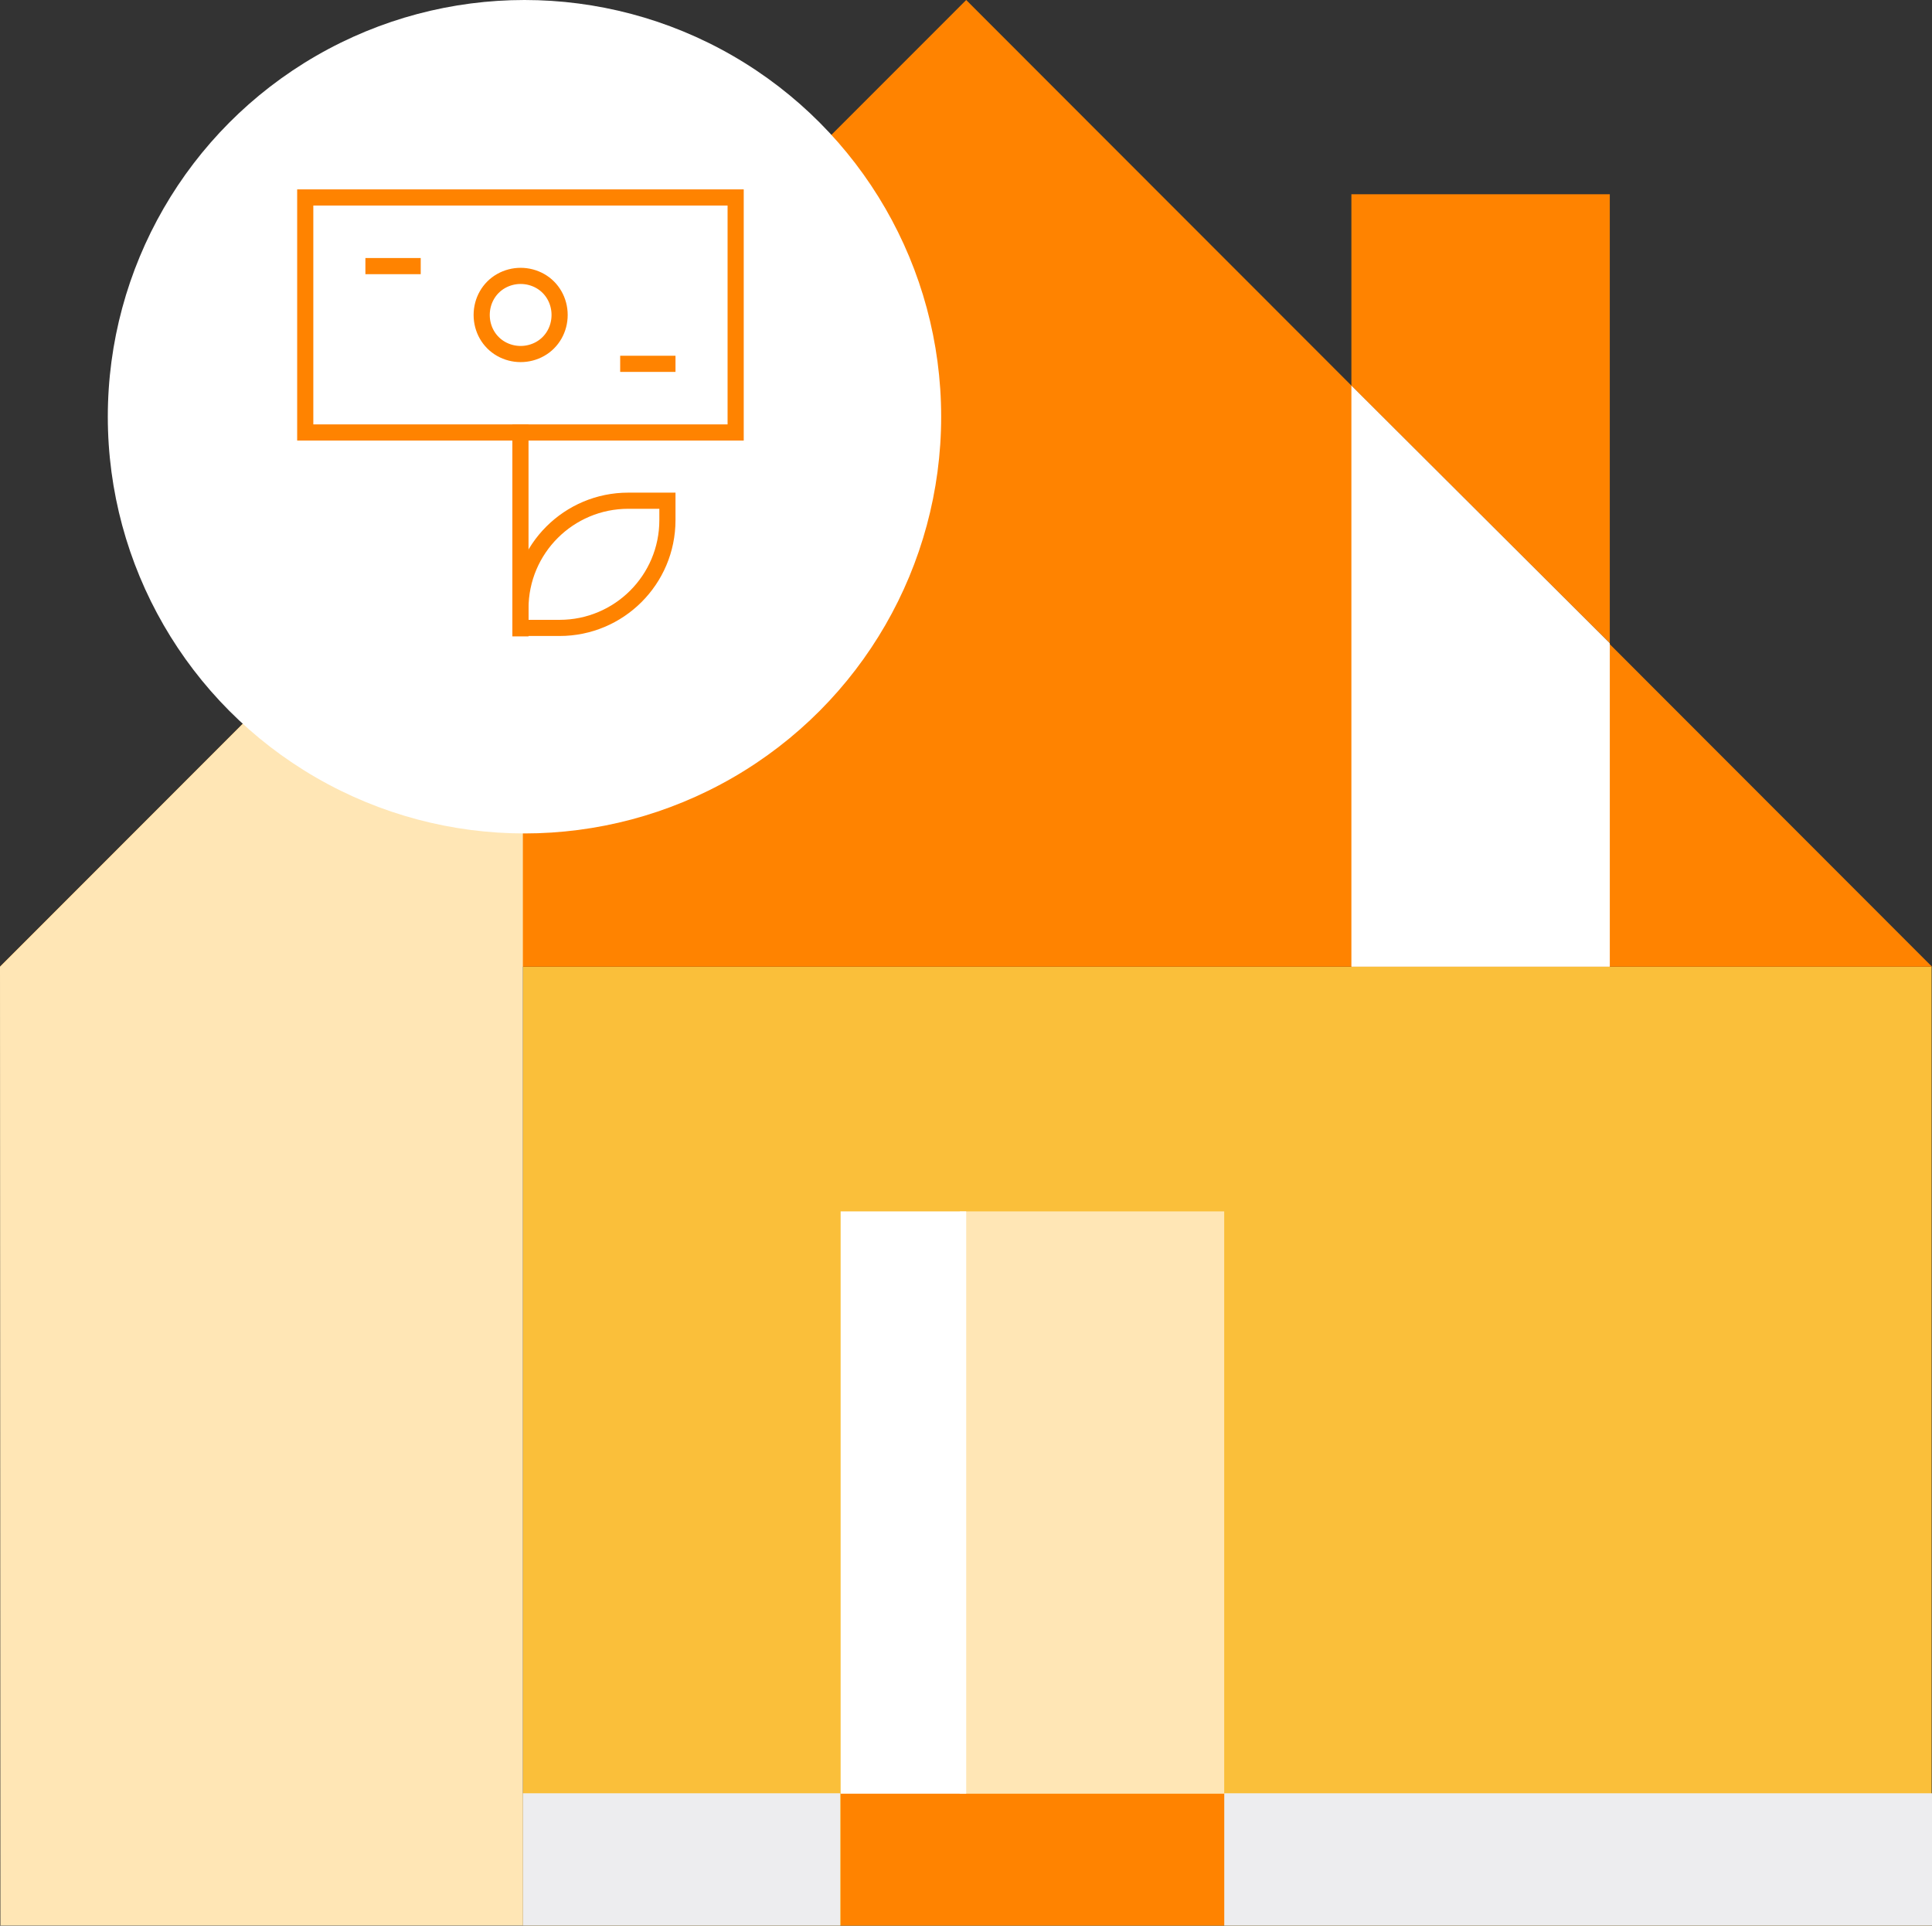 <?xml version="1.0" encoding="UTF-8"?>
<svg id="Layer_1" xmlns="http://www.w3.org/2000/svg" version="1.1" xmlns:xlink="http://www.w3.org/1999/xlink" viewBox="0 0 478.5 476.9">
  <rect x="0" y="0" width="478.5" height="476.9" fill="#333333" stroke="none"/>
  <!-- Generator: Adobe Illustrator 29.2.1, SVG Export Plug-In . SVG Version: 2.1.0 Build 116)  -->
  <defs>
    <style>
      .st0, .st1 {
        fill: #fff;
      }

      .st2 {
        mask: url(#mask);
      }

      .st1, .st3, .st4 {
        fill-rule: evenodd;
      }

      .st5, .st3 {
        fill: #ff8300;
      }

      .st6, .st4 {
        fill: #ffe6b5;
      }

      .st7 {
        fill: none;
        stroke: #ff8300;
        stroke-linecap: square;
        stroke-width: 4px;
      }

      .st8 {
        fill: #ededef;
      }

      .st9 {
        fill: #fabf3a;
      }
    </style>
    <mask id="mask" x="-459.9" y="-155" width="1400" height="788" maskUnits="userSpaceOnUse">
      <g id="mask-2">
        <rect id="path-1" class="st0" x="-459.9" y="-155" width="1400" height="788"/>
      </g>
    </mask>
  </defs>
  <g id="ikon_beregn_frivaerdi_1400x788_graa">
    <g class="st2">
      <g id="Group-12">
        <g>
          <rect id="Rectangle" class="st9" x="129.5" y="239.4" width="348.9" height="237.5"/>
          <rect id="Rectangle1" data-name="Rectangle" class="st8" x="303.2" y="444.1" width="175.3" height="32.8"/>
          <rect id="Rectangle2" data-name="Rectangle" class="st5" x="208.2" y="444.1" width="95" height="32.8"/>
          <rect id="Rectangle3" data-name="Rectangle" class="st6" x="237.7" y="300" width="65.5" height="144.2"/>
          <rect id="Rectangle4" data-name="Rectangle" class="st0" x="208.2" y="300" width="31.1" height="144.2"/>
          <rect id="Rectangle5" data-name="Rectangle" class="st8" x="129.5" y="444.1" width="78.6" height="32.8"/>
          <polygon id="Path-8" class="st3" points="478.5 239.4 239.3 0 0 239.4 478.5 239.4"/>
          <polygon id="Rectangle6" data-name="Rectangle" class="st4" points="129.5 109.8 129.5 476.9 .1 476.9 0 239.4 129.5 109.8"/>
          <polygon id="Path-9" class="st3" points="334.7 48.1 398.7 48.1 398.7 159.3 334.7 95.5 334.7 48.1"/>
          <polygon id="Path-10" class="st1" points="334.7 95.5 398.7 159.3 398.7 239.4 334.7 239.4 334.7 95.5"/>
          <circle id="Oval" class="st0" cx="129.9" cy="103.2" r="103.2"/>
          <g id="money-growth">
            <line id="Stroke-1" class="st7" x1="128.9" y1="155.6" x2="128.9" y2="107.1"/>
            <polygon id="Stroke-3" class="st7" points="75.6 48.9 182.2 48.9 182.2 107.1 75.6 107.1 75.6 48.9"/>
            <path id="Stroke-5" class="st7" d="M138.6,78c0,3.5-1.8,6.7-4.8,8.4-3,1.7-6.7,1.7-9.7,0s-4.8-4.9-4.8-8.4,1.8-6.7,4.8-8.4c3-1.7,6.7-1.7,9.7,0,3,1.7,4.8,4.9,4.8,8.4Z"/>
            <line id="Stroke-7" class="st7" x1="92.5" y1="65.9" x2="102.2" y2="65.9"/>
            <line id="Stroke-9" class="st7" x1="155.6" y1="90.1" x2="165.3" y2="90.1"/>
            <path id="Stroke-11" class="st7" d="M165.3,124h-9.7c-14.7,0-26.7,11.9-26.7,26.7v4.8h9.7c14.7,0,26.7-11.9,26.7-26.7v-4.8Z"/>
          </g>
        </g>
      </g>
    </g>
  </g>
</svg>